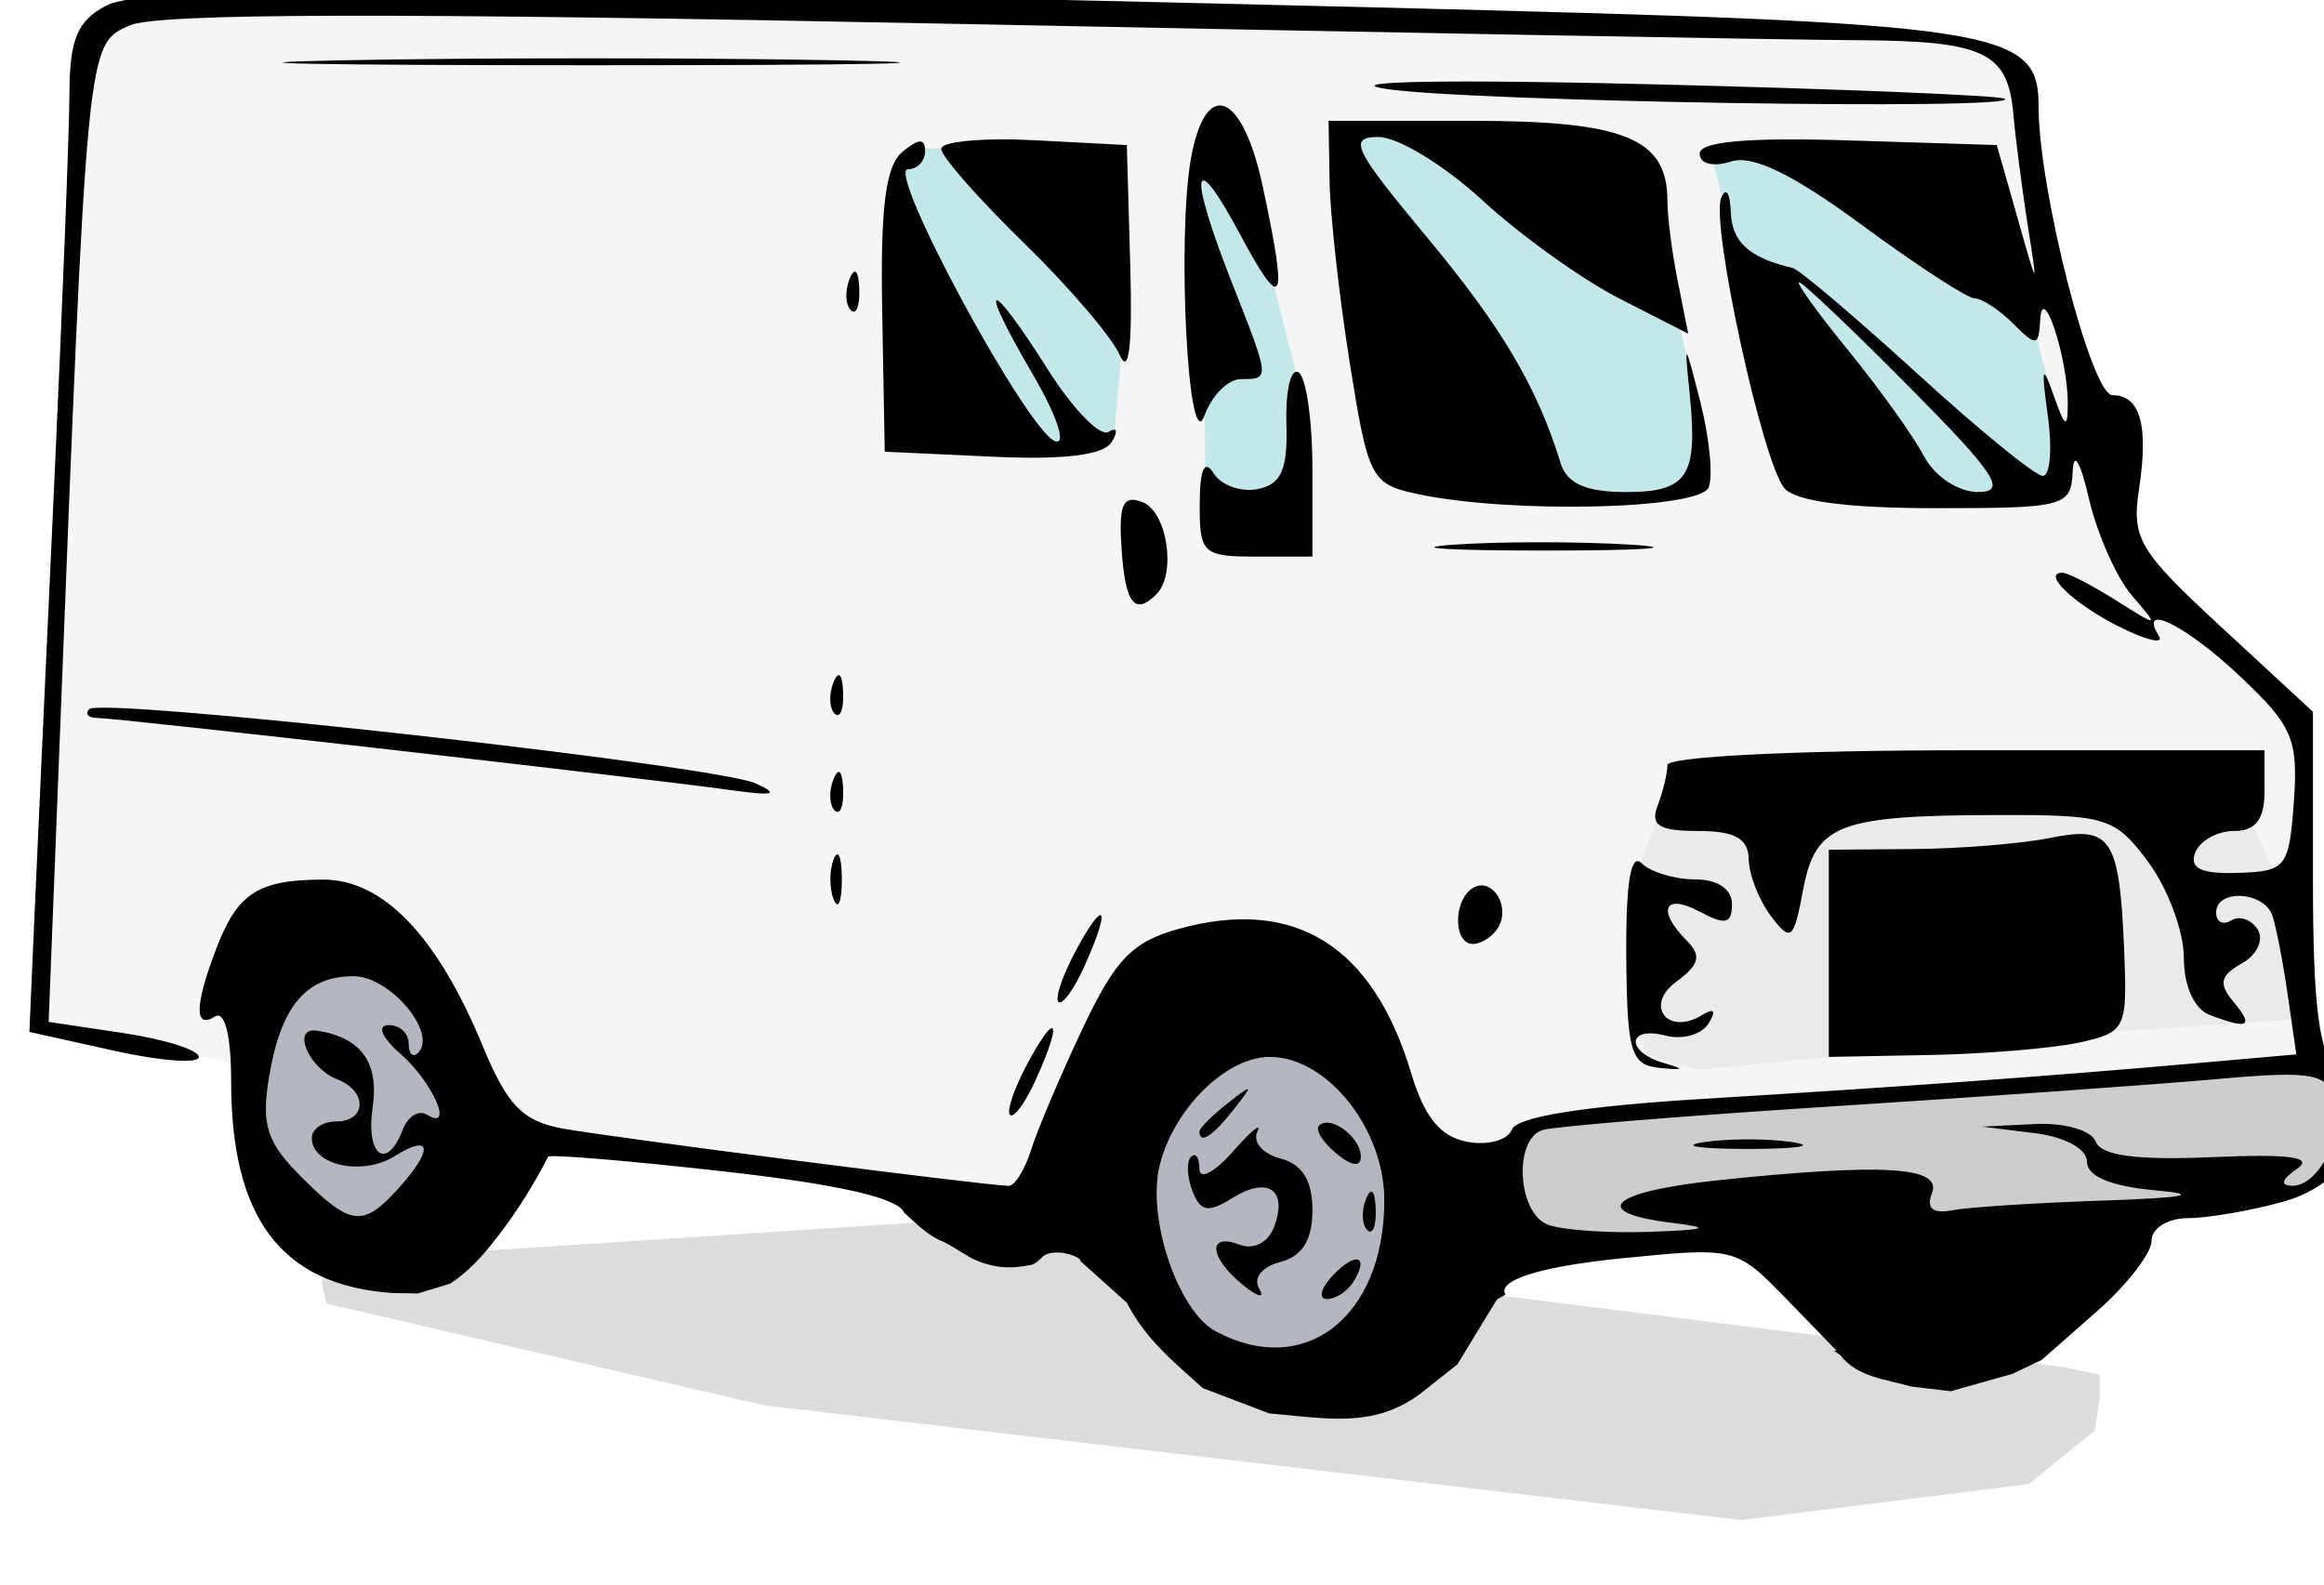 <?xml version="1.0" encoding="UTF-8" standalone="no"?>
<!-- Created with Inkscape (http://www.inkscape.org/) -->

<svg
   xmlns:dc="http://purl.org/dc/elements/1.1/"
   xmlns:cc="http://creativecommons.org/ns#"
   xmlns:rdf="http://www.w3.org/1999/02/22-rdf-syntax-ns#"
   xmlns:svg="http://www.w3.org/2000/svg"
   xmlns="http://www.w3.org/2000/svg"
   xmlns:sodipodi="http://sodipodi.sourceforge.net/DTD/sodipodi-0.dtd"
   xmlns:inkscape="http://www.inkscape.org/namespaces/inkscape"
   id="svg2"
   sodipodi:docname="white-van-truck.svg"
   viewBox="0 0 144.269 98.396"
   sodipodi:version="0.32"
   version="1.0"
   inkscape:output_extension="org.inkscape.output.svg.inkscape"
   inkscape:version="0.92.3 (2405546, 2018-03-11)"
   width="144.269"
   height="98.396">
  <defs
     id="defs7370">
    <filter
       inkscape:collect="always"
       style="color-interpolation-filters:sRGB"
       id="filter7945"
       x="-0.018"
       width="1.037"
       y="-0.102"
       height="1.203">
      <feGaussianBlur
         inkscape:collect="always"
         stdDeviation="0.846"
         id="feGaussianBlur7947" />
    </filter>
  </defs>
  <sodipodi:namedview
     id="base"
     bordercolor="#666666"
     inkscape:pageshadow="2"
     inkscape:window-width="1920"
     pagecolor="#ffffff"
     inkscape:zoom="2.5869932"
     inkscape:window-x="3832"
     showgrid="false"
     borderopacity="1.0"
     inkscape:current-layer="g8268"
     inkscape:cx="-33.404679"
     inkscape:cy="77.248353"
     inkscape:window-y="-8"
     inkscape:window-height="1017"
     inkscape:pageopacity="0.0"
     inkscape:document-units="px"
     fit-margin-top="0"
     fit-margin-left="0"
     fit-margin-right="0"
     fit-margin-bottom="0"
     inkscape:window-maximized="1" />
  <g
     id="layer1"
     inkscape:label="Layer 1"
     inkscape:groupmode="layer"
     transform="translate(-4.475,-5.852)">
    <g
       inkscape:label="Camada 1"
       id="layer1-1"
       transform="translate(1267.738,-696.451)">
      <g
         transform="translate(-8.787,4)"
         id="g4504">
        <g
           transform="translate(10.5,0)"
           id="g4557">
          <g
             id="g8236">
            <g
               transform="matrix(0.189,0,0,0.189,-2246.341,1041.146)"
               id="g8178">
              <g
                 id="g8268">
                <path
                   inkscape:connector-curvature="0"
                   id="path7949"
                   d="m 5208.736,-1476.756 58.407,11.681 131,28.369 160.203,24.197 145.184,11.681 156.031,-10.847 83.439,-8.344 10.847,-5.841 4.172,-7.51 5.006,-12.516 -2.503,-11.681 -9.178,-9.178 -4.172,-25.032 0.834,-84.274 -38.382,-35.879 -23.363,-29.204 -19.191,-78.433 -11.681,-63.414 -1.669,-13.35 -15.854,-5.841 -52.567,-3.338 -392.164,-7.51 -146.853,-0.834 -23.363,10.847 -5.841,28.369 -7.51,173.554 -4.172,85.108 -1.669,30.872 v 7.51 z"
                   style="fill:#f5f5f5;fill-opacity:1;fill-rule:evenodd;stroke:none;stroke-width:5.301px;stroke-linecap:butt;stroke-linejoin:miter;stroke-opacity:1" />
                <path
                   inkscape:connector-curvature="0"
                   id="path7915"
                   d="m 25.725,84.43 33.843,-2.204 56.352,7.083 14.639,1.889 2.204,0.472 v 1.417 l -0.315,2.046 -4.093,3.306 -17.805,2.232 -60.584,-7.111 -27.074,-6.296 -0.315,-1.259 0.157,-0.472 z"
                   style="opacity:0.369;fill:#000000;fill-opacity:1;fill-rule:evenodd;stroke:none;stroke-width:1px;stroke-linecap:butt;stroke-linejoin:miter;stroke-opacity:1;filter:url(#filter7945)"
                   transform="matrix(5.301,0,0,5.301,5178.34,-1848.377)"
                   sodipodi:nodetypes="cccccccccccccc" />
                <path
                   inkscape:connector-curvature="0"
                   id="path7951"
                   d="m 5950.51,-1465.909 -184.401,15.019 -68.42,5.841 -5.006,0.834 -6.675,24.197 5.841,16.688 45.057,0.834 143.515,-10.013 67.586,-10.847 8.344,-5.841 8.344,-15.019 -2.503,-11.681 -5.006,-3.337 z"
                   style="fill:#cdcdcd;fill-opacity:1;fill-rule:evenodd;stroke:none;stroke-width:5.301px;stroke-linecap:butt;stroke-linejoin:miter;stroke-opacity:1" />
                <path
                   inkscape:connector-curvature="0"
                   id="path7953"
                   d="m 5599.231,-1476.756 -31.707,30.873 -5.841,42.554 29.204,36.713 40.885,3.338 17.522,-23.363 9.178,-39.216 -12.516,-25.032 -15.854,-22.529 z"
                   style="fill:#b4b7bf;fill-opacity:1;fill-rule:evenodd;stroke:none;stroke-width:5.301px;stroke-linecap:butt;stroke-linejoin:miter;stroke-opacity:1" />
                <path
                   inkscape:connector-curvature="0"
                   id="path7955"
                   d="m 5298.016,-1505.96 -21.694,18.357 -5.006,56.739 15.853,18.357 20.86,5.841 34.21,-8.344 4.172,-35.044 -13.35,-34.21 -19.191,-17.522 z"
                   style="fill:#b4b7bf;fill-opacity:1;fill-rule:evenodd;stroke:none;stroke-width:5.301px;stroke-linecap:butt;stroke-linejoin:miter;stroke-opacity:1" />
                <path
                   sodipodi:nodetypes="ccccccccccccccccccccccccccccccccccccc"
                   inkscape:connector-curvature="0"
                   id="path7959"
                   d="m 5645.126,-1770.462 -10.012,1.667 27.529,114.31 64.252,2.506 22.53,-3.334 -0.843,-31.708 -4.998,-22.532 -36.712,-35.874 -0.839,-16.689 z m -49.23,3.334 -8.345,11.689 0.828,114.31 35.046,6.678 -5.839,-59.251 -12.517,-49.219 z m -105.975,1.677 -3.334,45.057 9.183,50.058 40.885,5.839 17.518,-4.172 4.172,-1.667 4.172,-48.391 -2.506,-45.057 z m 264.504,1.667 20.034,82.598 49.23,31.712 17.518,-0.839 28.368,-6.668 -4.166,-30.879 -6.684,-25.028 -20.851,-45.057 -33.379,-2.506 -27.54,-3.334 z"
                   style="fill:#c3e7ea;fill-opacity:1;fill-rule:evenodd;stroke:none;stroke-width:5.301px;stroke-linecap:butt;stroke-linejoin:miter;stroke-opacity:1" />
                <path
                   inkscape:connector-curvature="0"
                   id="path7968"
                   d="m 5732.734,-1467.578 17.522,5.006 99.293,-10.013 96.79,-6.675 5.006,-21.694 -23.363,-51.732 -157.7,-0.834 -32.541,5.841 -8.344,22.529 0.834,40.885 z"
                   style="fill:#eaeaea;fill-opacity:1;fill-rule:evenodd;stroke:none;stroke-width:5.301px;stroke-linecap:butt;stroke-linejoin:miter;stroke-opacity:1" />
                <path
                   sodipodi:nodetypes="scsscccsccsssscccccsccsccsccscccccsccccsccccccsscsscscccccscccscscccsccccsccccccscscccccccccccccccccccccccccccccccccscccscccssssssscssccsssccscccscccccccsccsccccsscsssccccsscccccccccsssscccsscsccssccccscsssscccssccssscccsscsccsscccssccccccccscccscscccccccccsscsscscsssccsssscccccccssccccsssccsssccssscccccccscccccccccscsssscssscsssssscccccccsccsssscsssccsssscss"
                   inkscape:connector-curvature="0"
                   id="path1309"
                   d="m 5326.288,-1817.351 c -64.495,-0.087 -92.401,1.674 -99.101,5.259 -9.392,5.028 -11.893,11.035 -11.968,28.699 -0.052,12.287 -2.357,71.253 -5.125,131.02 -2.768,59.767 -5.709,124.106 -6.533,142.988 l -1.501,34.331 27.829,6.181 c 15.305,3.398 27.829,4.329 27.829,2.06 0,-2.274 -11.096,-5.802 -24.661,-7.837 l -24.672,-3.696 3.572,-90.994 c 9.093,-231.679 8.918,-229.883 22.891,-236.25 9.054,-4.125 86.046,-4.287 270.881,-0.569 142.02,2.857 274.896,5.274 295.305,5.363 43.255,0.188 50.832,3.695 52.688,24.454 0.742,8.407 2.919,24.843 4.721,36.505 3.34,21.113 3.336,21.097 -3.396,-2.65 l -6.792,-23.854 -48.764,-1.532 c -33.024,-1.028 -48.815,0.373 -48.815,4.338 0,3.377 4.344,4.475 10.281,2.599 7.103,-2.263 20.193,4.085 42.986,20.841 18.023,13.257 34.669,24.113 37.054,24.113 2.385,0 8.114,3.744 12.672,8.324 7.58,7.575 8.375,7.453 8.852,-1.325 0.742,-12.77 9.059,12.556 9.059,27.457 0,8.587 -0.895,8.089 -4.659,-2.65 -3.711,-10.533 -4.089,-9.17 -1.915,6.626 1.537,10.93 0.803,19.878 -1.636,19.878 -2.438,0 -21.05,-15.158 -41.299,-33.679 -20.302,-18.521 -38.692,-34.092 -40.812,-34.6 -14.365,-3.387 -20.036,-8.495 -20.354,-18.429 -0.265,-6.25 -1.641,-8.308 -3.179,-4.576 -3.446,8.545 13.455,86.344 20.717,95.26 3.498,4.347 20.624,6.626 49.778,6.626 42.354,0 44.424,-0.551 44.954,-11.927 0.318,-7.161 2.489,-3.566 5.404,9.007 2.704,11.513 9.014,25.725 14.049,31.588 9.064,10.559 9.01,10.579 -5.249,1.594 -7.898,-4.983 -15.799,-9.059 -17.549,-9.059 -7.05,0 3.978,10.422 18.874,17.849 8.746,4.357 14.524,5.701 12.828,2.982 -7.103,-11.487 8.902,-3.572 26.66,13.221 17.228,16.226 19.083,20.61 17.652,41.081 -1.59,21.718 -2.537,22.957 -18.439,23.46 -11.98,0.376 -15.959,-1.49 -13.998,-6.626 1.537,-3.938 7.263,-7.154 12.776,-7.154 7.156,0 10.022,-3.785 10.022,-13.252 v -13.252 h -98.066 c -55.977,0 -98.066,2.083 -98.066,4.866 0,2.677 -1.44,8.64 -3.189,13.252 -2.544,6.536 0.424,8.386 13.252,8.386 12.086,0 16.489,2.465 16.648,9.276 0.053,5.099 3.397,13.514 7.32,18.708 6.52,8.619 7.465,7.873 10.54,-8.686 4.082,-21.575 11.557,-24.431 64.459,-24.537 35.357,-0.069 38.06,0.802 49.033,15.623 6.361,8.63 11.565,22.685 11.565,31.236 0,9.292 3.392,16.846 8.428,18.77 12.828,4.925 14.675,3.904 7.837,-4.317 -4.93,-5.921 -4.339,-8.588 2.764,-12.548 4.93,-2.767 7.316,-7.775 5.249,-11.119 -2.067,-3.345 -5.993,-4.708 -8.697,-3.034 -2.756,1.68 -4.98,0.528 -4.98,-2.557 0,-7.893 15.787,-7.027 18.491,1.015 1.219,3.642 3.505,15.382 5.042,26.09 l 2.806,19.464 -33.027,2.909 c -48.927,4.31 -94.823,7.622 -162.038,11.72 -39.014,2.375 -60.99,5.908 -62.575,10.043 -1.346,3.509 -7.974,5.331 -14.733,4.038 -8.778,-1.68 -14.016,-8.077 -18.294,-22.353 -12.621,-42.136 -38.258,-58.116 -76.355,-47.594 -15.335,4.235 -20.893,9.993 -31.691,32.871 -7.199,15.256 -14.772,33.111 -16.834,39.673 -2.062,6.557 -5.378,11.896 -7.372,11.875 -7.607,-0.09 -131.605,-16.038 -146.819,-18.884 -12.86,-2.407 -17.921,-7.661 -25.883,-26.908 -15.065,-36.427 -32.815,-54.895 -52.688,-54.8 -21.283,0.101 -27.981,4.486 -34.983,22.901 -7.061,18.569 -7.175,26.313 -0.331,22.083 3.239,-2.004 5.301,6.209 5.301,21.141 0,43.356 15.107,67.282 53.511,69.689 0.524,0.033 6.969,0.066 7.738,0.143 l 10.653,-3.22 c 8.482,-5.495 14.805,-14.162 20.404,-21.984 6.637,-9.478 11.366,-18.802 11.785,-19.698 0.413,-0.896 26.28,1.253 57.471,4.763 38.007,4.278 57.614,8.745 59.458,13.552 3.989,3.542 7.861,7.635 12.838,9.556 l 1.657,0.828 7.786,4.669 c 7.222,3.294 12.356,3.562 19.733,2.081 1.923,-0.83 2.123,-1.431 3.448,-2.568 1.76,-1.765 6.329,-1.946 10.156,-0.414 1.905,0.761 2.639,1.423 2.371,1.957 l 0.135,-0.011 15.054,13.501 c 5.947,11.722 15.364,19.437 24.941,28.047 l 21.814,8.314 c 19.134,1.661 34.094,4.861 49.343,-6.233 l 12.465,-9.867 12.983,-21.297 2.826,-1.615 c -2.761,-4.421 9.928,-9.084 37.913,-11.896 37.583,-3.774 37.795,-3.712 54.334,13.304 l 16.596,17.093 -1.097,-0.176 2.133,1.47 c 5.705,7.343 14.841,7.944 23.378,10.384 l 12.983,1.553 20.251,-5.705 9.711,-4.628 h -0.042 l 18.025,-15.84 c 9.913,-8.709 18.025,-19.172 18.025,-23.243 0,-4.135 5.301,-7.418 11.927,-7.434 6.573,-0.016 20.665,-2.442 31.267,-5.394 22.847,-6.35 31.701,-26.901 18.025,-41.993 -6.255,-6.96 -8.21,-21.846 -8.21,-63.993 v -54.924 l -29.9,-27.643 c -27.246,-25.147 -29.688,-29.221 -27.25,-45.368 3.233,-21.05 0.431,-30.987 -8.686,-30.987 -6.997,0 -24.278,-67.47 -24.278,-94.722 0,-25.79 -11.509,-27.518 -217.055,-32.623 -153.069,-3.802 -254.155,-5.742 -318.65,-5.829 z m 58.962,22.518 c -29.784,7e-4 -59.338,0.23 -81.48,0.673 -44.278,0.885 -6.56,1.605 83.82,1.605 90.379,0 126.608,-0.73 80.507,-1.615 -23.048,-0.44 -53.062,-0.663 -82.846,-0.663 z m 275.437,7.723 c -15.559,0.263 -20.997,1.037 -13.356,2.278 25.873,4.198 208.037,7.146 203.637,3.292 -1.219,-1.065 -53.485,-3.22 -116.194,-4.773 -32.841,-0.814 -58.528,-1.06 -74.088,-0.797 z m -67.596,7.765 c -3.81,-0.01 -7.31,5.516 -9.432,16.979 -4.808,25.958 -0.991,99.635 4.39,84.814 2.385,-6.562 7.75,-11.927 11.927,-11.927 9.61,0 9.64,0.276 -3.002,-31.805 -14.392,-36.507 -12.966,-45.062 2.65,-15.902 14.307,26.716 15.897,23.424 7.516,-15.644 -3.724,-17.36 -9.151,-26.505 -14.049,-26.515 z m 35.688,5.052 0.331,19.878 c 0.18,10.93 3.165,37.743 6.626,59.583 6.011,37.922 7.01,39.862 22.197,43.1 30.607,6.541 92.896,5.099 95.705,-2.205 1.484,-3.769 0.213,-16.289 -2.702,-27.829 -5.301,-20.705 -5.355,-20.727 -3.499,-2.412 2.65,26.748 -0.689,31.805 -21.203,31.805 -12.775,0 -19.143,-2.794 -21.152,-9.277 -7.851,-25.375 -19.364,-44.829 -44.188,-74.657 -23.933,-28.762 -25.821,-32.685 -15.675,-32.685 6.34,0 21.694,9.365 34.124,20.82 12.425,11.455 32.737,25.994 45.088,32.302 l 22.477,11.471 -3.396,-17.062 c -1.908,-9.383 -3.437,-21.36 -3.437,-26.618 0,-20.424 -14.107,-26.214 -63.972,-26.214 z m -108.574,6.088 c -10.93,0.106 -18.646,1.288 -18.646,3.116 0,2.444 12.153,16.273 27.001,30.739 14.853,14.471 29.075,31.089 31.608,36.919 3.037,6.992 4.226,-2.931 3.479,-29.155 l -1.129,-39.756 -30.48,-1.594 c -4.192,-0.219 -8.19,-0.305 -11.834,-0.269 z m -25.666,0.704 c -1.195,0.04 -3.058,1.177 -5.746,3.406 -5.508,4.569 -7.246,18.299 -6.626,52.325 l 0.839,46.144 35.273,1.636 c 23.53,1.097 36.593,-0.495 39.249,-4.794 2.221,-3.589 1.763,-5.067 -1.025,-3.344 -2.756,1.702 -11.689,-7.473 -19.858,-20.386 -19.645,-31.058 -23.57,-30.2 -5.208,1.139 8.047,13.724 11.38,23.589 7.548,22.311 -8.99,-2.995 -55.733,-89.328 -48.37,-89.328 3.106,0 5.643,-2.677 5.643,-5.953 0,-2.142 -0.523,-3.198 -1.719,-3.158 z m -21.41,42.738 c -0.482,0.073 -1.064,0.888 -1.698,2.474 -1.532,3.827 -1.341,8.407 0.424,10.167 1.76,1.76 3.013,-1.365 2.785,-6.957 -0.159,-3.86 -0.708,-5.806 -1.512,-5.684 z m 310.192,3.479 c 1.166,0 17.502,15.505 36.267,34.456 28.306,28.55 32.175,34.456 22.58,34.456 -6.626,0 -14.317,-5.121 -17.921,-11.927 -3.446,-6.562 -14.579,-22.067 -24.651,-34.456 -10.125,-12.393 -17.441,-22.529 -16.275,-22.529 z m -165.32,29.434 c -2.021,0.548 -3.347,7.491 -3.064,16.907 0.461,15.171 -1.641,20.017 -9.37,21.586 -5.481,1.113 -12.013,-1.192 -14.505,-5.125 -3.048,-4.808 -4.554,-1.509 -4.607,10.084 -0.074,16.168 1.057,17.228 18.47,17.228 h 18.553 v -28.844 c 0,-15.865 -2.053,-30.117 -4.566,-31.671 -0.314,-0.194 -0.622,-0.244 -0.911,-0.166 z m -54.272,42.086 c -3.07,0.527 -3.68,5.047 -2.94,16.047 1.214,18.017 4.316,22.049 11.451,14.909 6.647,-6.647 3.545,-27.125 -4.576,-30.242 -1.611,-0.619 -2.911,-0.89 -3.934,-0.714 z m 134.478,13.884 c -10.573,0 -20.942,0.272 -28.544,0.808 -15.198,1.065 -1.394,1.926 30.677,1.915 32.044,-0.016 44.5,-0.881 27.643,-1.936 -8.428,-0.527 -19.203,-0.79 -29.776,-0.787 z m -230.38,43.639 c -0.482,0.073 -1.064,0.888 -1.698,2.474 -1.532,3.827 -1.341,8.407 0.424,10.167 1.76,1.76 3.013,-1.365 2.785,-6.957 -0.159,-3.86 -0.708,-5.806 -1.512,-5.684 z m -243.104,10.716 c -1.702,0.055 -2.73,0.204 -2.982,0.456 -1.593,1.596 -0.322,2.909 2.826,2.909 6.436,0 179.338,19.701 208.079,23.709 13.968,1.945 15.934,1.395 7.951,-2.236 -12.22,-5.561 -190.338,-25.666 -215.875,-24.837 z m 243.104,21.09 c -0.482,0.073 -1.064,0.888 -1.698,2.474 -1.532,3.827 -1.341,8.407 0.424,10.167 1.76,1.76 3.013,-1.365 2.785,-6.957 -0.159,-3.86 -0.708,-5.806 -1.512,-5.684 z m 407.668,20.385 c -2.649,0.023 -5.81,0.503 -9.587,1.263 -9.435,1.903 -29.676,3.554 -44.995,3.675 l -27.829,0.217 v 34.021 34.031 l 33.13,-0.632 c 18.235,-0.344 40.286,-2.176 49.033,-4.069 15.213,-3.297 15.895,-4.567 14.888,-29.248 -1.249,-30.924 -3.161,-39.358 -14.639,-39.259 z m -408.217,6.74 c -0.319,0.119 -0.668,0.621 -1.035,1.532 -1.474,3.642 -1.474,9.605 0,13.252 1.468,3.642 2.671,0.663 2.671,-6.626 0,-5.466 -0.678,-8.516 -1.636,-8.158 z m 263.065,2.153 c -2.692,-0.115 -3.928,10.234 -3.789,31.101 0.265,31.715 1.488,35.836 10.871,36.806 8.269,0.848 8.534,0.479 1.325,-1.646 -12.563,-3.705 -11.881,-12.237 0.735,-8.945 5.513,1.442 11.822,-0.345 14.101,-3.965 2.597,-4.241 1.852,-5.244 -2.071,-2.806 -11.291,6.976 -19.186,-3.13 -8.531,-10.923 7.58,-5.555 8.377,-8.581 3.448,-13.501 -9.966,-9.987 -7.417,-15.759 4.245,-9.515 8.481,4.527 10.602,4.019 10.602,-2.474 0,-4.956 -4.722,-8.127 -12.196,-8.127 -6.679,0 -14.581,-2.401 -17.497,-5.322 -0.444,-0.443 -0.858,-0.667 -1.242,-0.683 z m -51.88,8.024 c -0.768,0.087 -1.552,0.363 -2.34,0.849 -6.441,3.981 -6.399,18.336 0.052,18.336 2.74,0 6.46,-2.385 8.262,-5.301 3.78,-6.122 -0.598,-14.495 -5.974,-13.884 z m -124.632,9.732 c -0.95,-0.075 -3.638,3.491 -7.837,11.244 -4.484,8.275 -7.167,16.04 -5.953,17.248 1.214,1.214 4.978,-3.889 8.365,-11.326 4.997,-10.964 6.647,-17.069 5.425,-17.166 z m -245.288,20.054 c 11.985,0 27.682,18.68 21.172,25.189 -1.696,1.696 -3.085,0.297 -3.085,-3.106 0,-3.398 -2.984,-6.111 -6.626,-6.015 -3.87,0.101 -2.221,4.035 3.976,9.463 10.687,9.361 17.694,25.538 8.635,19.94 -2.682,-1.659 -6.24,0.555 -7.91,4.907 -5.274,13.75 -12.235,8.584 -9.898,-7.351 2.163,-14.715 -3.823,-22.938 -18.294,-25.138 -8.476,-1.288 -2.774,12.36 6.678,15.985 9.982,3.833 9.679,13.832 -0.414,13.832 -4.373,0 -7.951,2.451 -7.951,5.456 0,8.958 16.575,12.574 27.208,5.932 12.256,-7.654 12.828,-2.213 1.129,10.716 -11.566,12.775 -15.631,12.276 -31.857,-3.945 -11.19,-11.19 -13.093,-16.994 -10.612,-32.281 3.827,-23.605 12.107,-33.586 27.85,-33.586 z m 229.386,17.052 c -0.95,-0.075 -3.637,3.491 -7.837,11.244 -4.485,8.275 -7.167,16.04 -5.953,17.248 1.214,1.214 4.978,-3.889 8.365,-11.326 4.997,-10.964 6.647,-17.069 5.425,-17.166 z m 71.572,9.453 c 18.797,0 37.593,23.545 37.593,47.097 0,38.357 -26.141,58.681 -55.348,43.049 -12.452,-6.663 -22.77,-37.289 -18.418,-54.644 4.681,-18.643 21.862,-35.501 36.174,-35.501 z m 335.806,5.881 c 9.207,0.264 12.134,2.389 13.956,7.144 4.082,10.649 -4.828,29.406 -13.946,29.289 -4.082,-0.048 -3.545,-2.052 1.491,-5.508 5.725,-3.901 -2.122,-4.995 -27.778,-3.893 -24.861,1.076 -36.474,-0.466 -38.276,-5.083 -1.378,-3.711 -10.178,-6.264 -19.878,-5.787 l -17.435,0.849 17.228,2.143 c 10.125,1.251 17.228,5.175 17.228,9.453 0,4.744 7.898,8.019 22.529,9.339 15.266,1.368 9.648,2.453 -17.228,3.354 -21.84,0.732 -44.105,2.161 -49.406,3.168 -6.626,1.251 -8.806,-0.568 -6.792,-5.705 3.287,-8.635 -16.221,-9.787 -70.236,-4.141 -35.357,3.695 -42.876,10.553 -15.364,13.966 13.517,1.675 11.873,2.324 -7.475,2.992 -13.623,0.467 -28.539,-0.6 -33.151,-2.371 -9.934,-3.811 -11.302,-27.985 -1.76,-31.07 3.642,-1.182 47.157,-4.725 96.72,-7.879 49.563,-3.154 105.856,-7.155 125.098,-8.893 11.171,-1.01 18.951,-1.525 24.475,-1.367 z m -343.033,4.711 c -0.273,-0.274 -2.422,1.331 -6.626,4.628 -5.105,4.002 -9.277,8.179 -9.277,9.277 0,4.363 4.352,1.558 11.275,-7.268 3.297,-4.204 4.901,-6.362 4.628,-6.636 z m 25.024,11.088 c -0.627,0.135 -1.186,0.421 -1.646,0.88 -1.336,1.336 1.205,5.442 5.653,9.132 5.036,4.177 8.075,4.581 8.075,1.066 0,-5.603 -7.693,-12.022 -12.082,-11.078 z m -21.617,1.543 c -0.602,-0.254 -3.763,2.677 -8.303,7.837 -6.054,6.886 -11.005,9.467 -11.005,5.746 0,-3.727 -1.248,-5.523 -2.775,-3.996 -1.527,1.527 -1.321,6.579 0.466,11.233 2.624,6.833 5.15,7.276 13.138,2.288 11.704,-7.31 18.337,-2.617 13.635,9.639 -1.935,5.036 -6.7,7.454 -11.264,5.705 -10.692,-4.103 -10.018,4.221 1.066,13.211 4.93,4.002 7.346,4.555 5.363,1.242 -2.083,-3.477 0.851,-7.189 6.937,-8.78 7.225,-1.887 10.54,-7.231 10.54,-16.99 0,-9.759 -3.314,-15.118 -10.54,-17.01 -5.799,-1.516 -9.191,-5.466 -7.548,-8.78 0.412,-0.828 0.491,-1.261 0.29,-1.346 z m 160.91,3.862 c -5.281,0 -10.559,0.304 -14.588,0.911 -8.004,1.219 -1.431,2.216 14.577,2.216 16.062,0 22.635,-0.996 14.577,-2.216 -4.002,-0.607 -9.286,-0.911 -14.567,-0.911 z m -123.835,17.145 c -0.482,0.073 -1.064,0.888 -1.698,2.474 -1.532,3.827 -1.341,8.407 0.424,10.167 1.76,1.76 3.013,-1.365 2.785,-6.957 -0.159,-3.86 -0.708,-5.806 -1.512,-5.684 z m -4.442,22.342 c -1.492,-0.372 -4.611,1.389 -8.417,5.518 -3.758,4.076 -4.503,7.423 -1.646,7.423 2.862,0 6.772,-2.552 8.697,-5.663 2.719,-4.4 2.859,-6.906 1.367,-7.278 z"
                   style="fill:#000000;stroke-width:5.301" />
              </g>
            </g>
          </g>
        </g>
      </g>
    </g>
  </g>
</svg>
